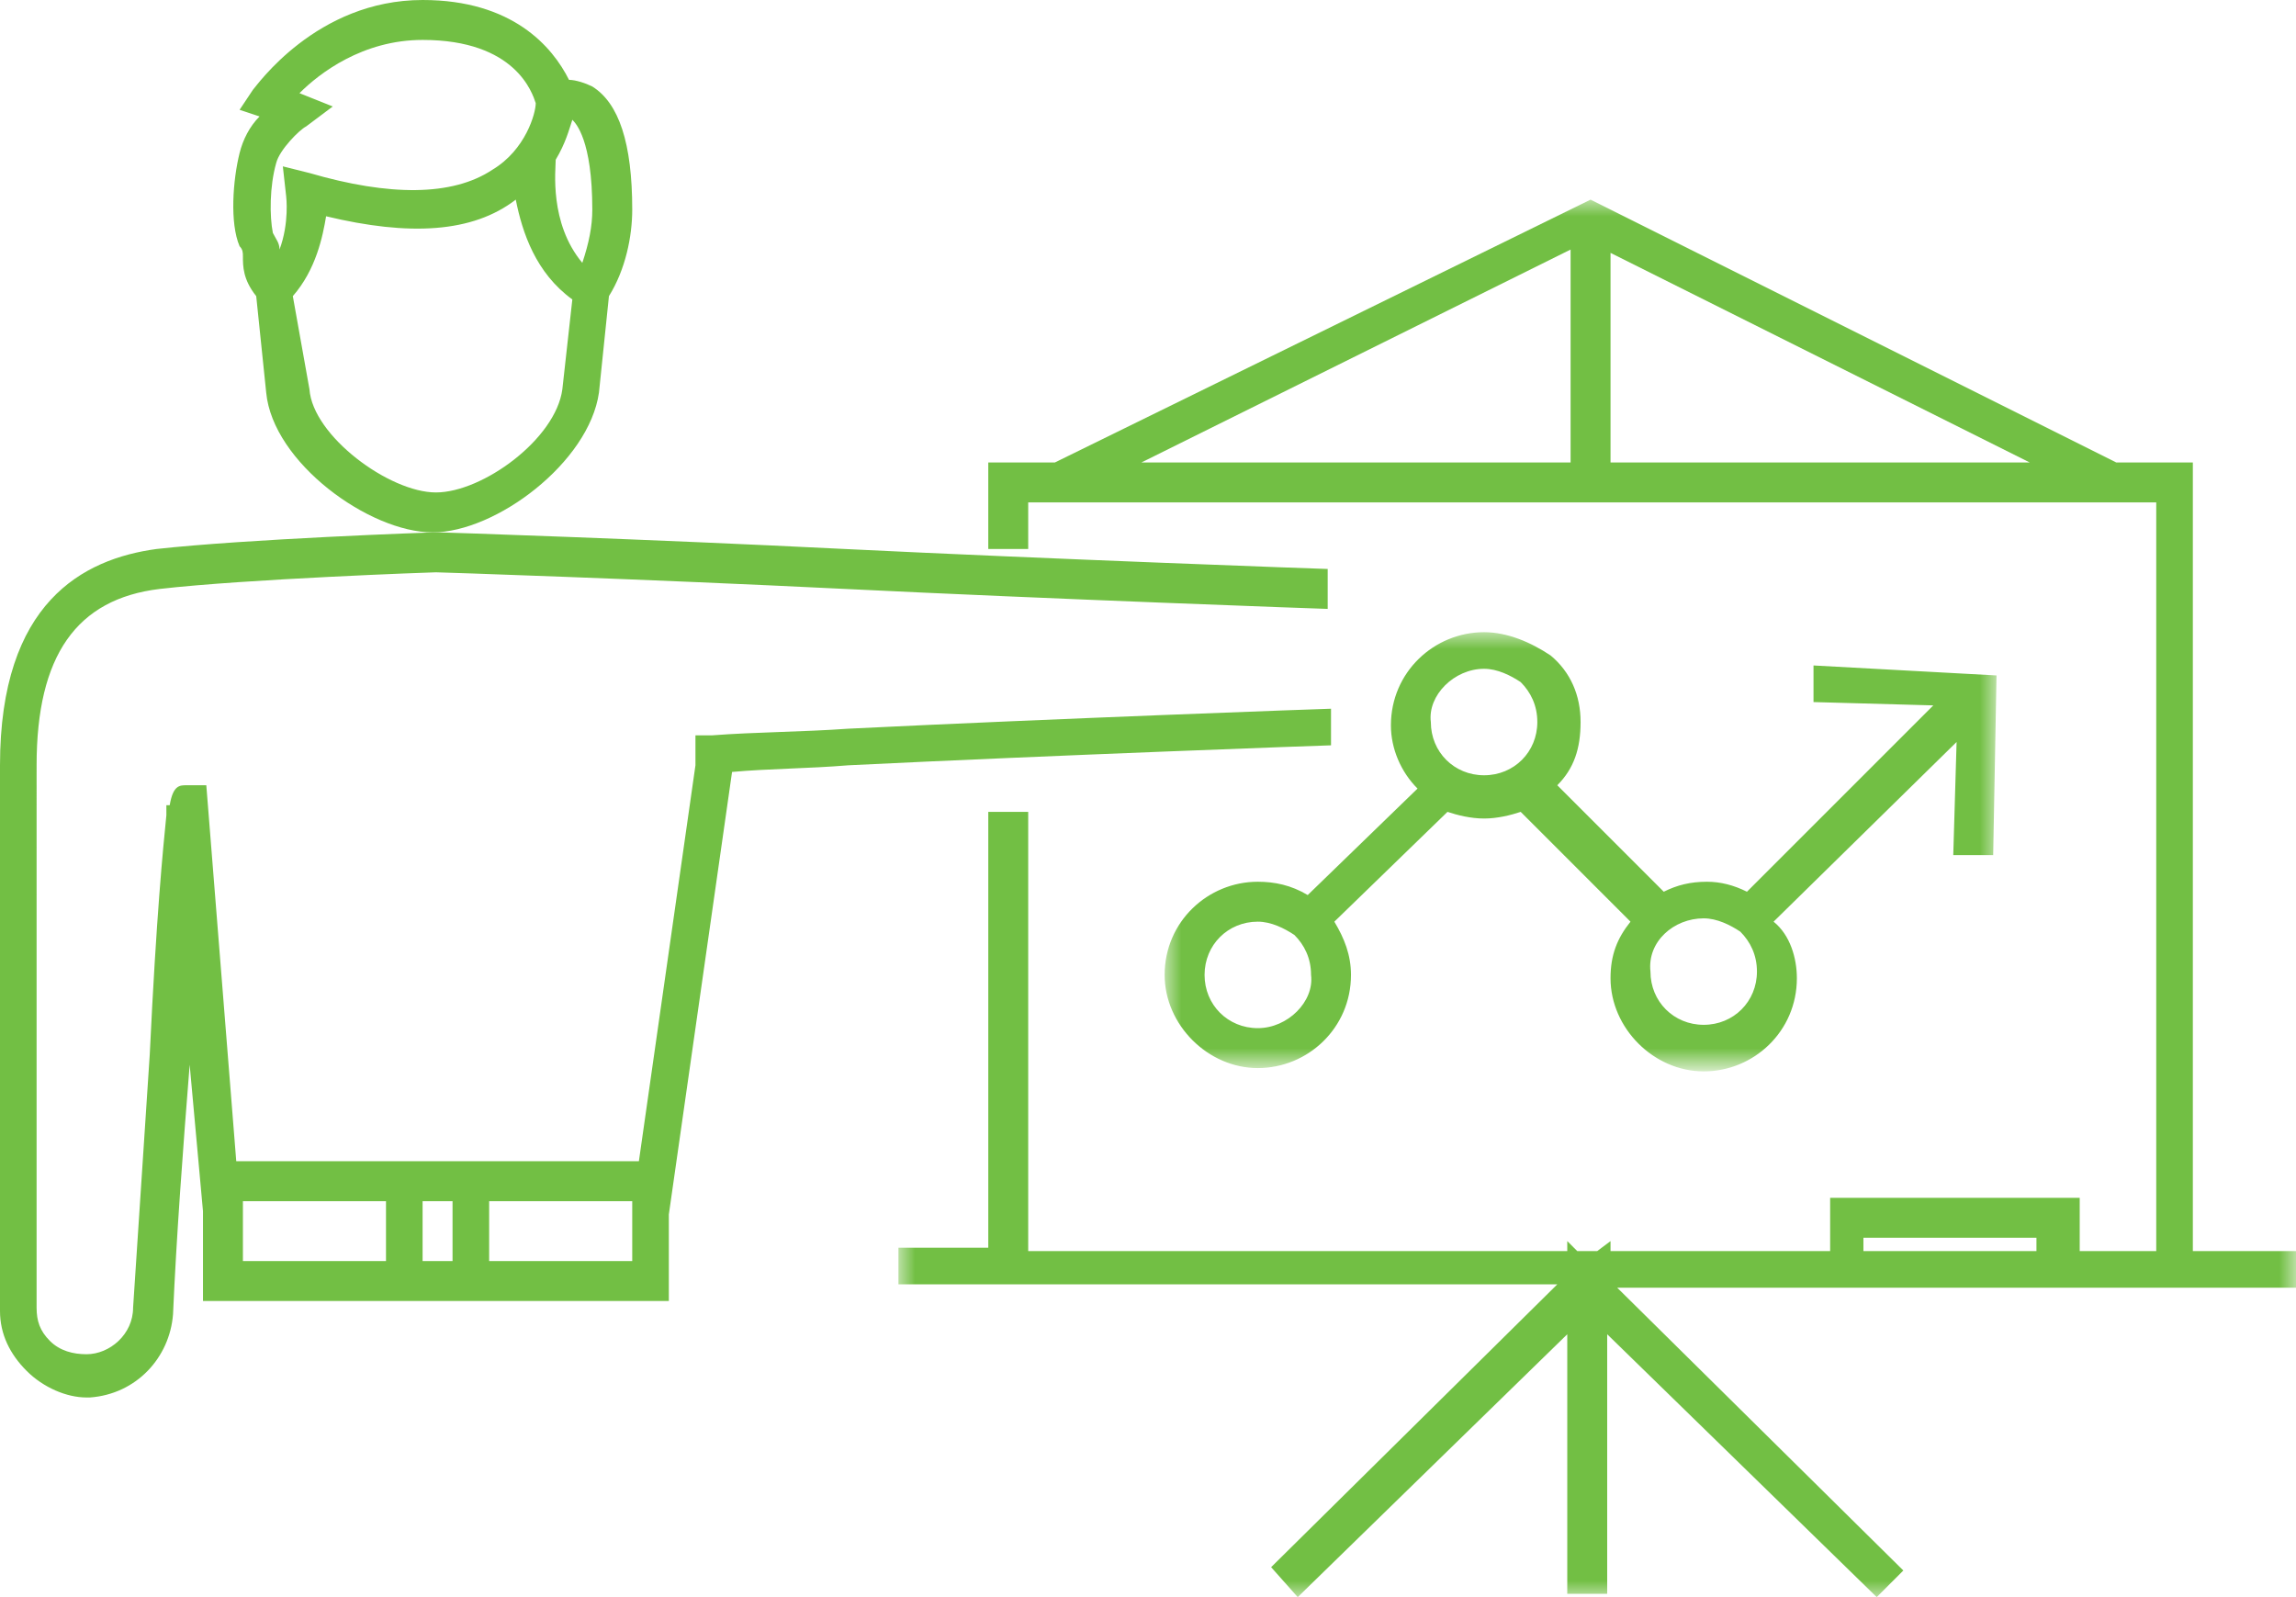 <?xml version="1.0" encoding="utf-8"?>
<!-- Generator: Adobe Illustrator 24.0.3, SVG Export Plug-In . SVG Version: 6.00 Build 0)  -->
<svg version="1.1" id="Layer_1" xmlns="http://www.w3.org/2000/svg" xmlns:xlink="http://www.w3.org/1999/xlink" x="0px" y="0px"
	 viewBox="0 0 69 48" style="enable-background:new 0 0 69 48;" xml:space="preserve">
<style type="text/css">
	.st0{fill-rule:evenodd;clip-rule:evenodd;fill:#72BF44;}
	.st1{filter:url(#Adobe_OpacityMaskFilter);}
	.st2{fill-rule:evenodd;clip-rule:evenodd;fill:#FFFFFF;}
	.st3{mask:url(#mask-2_1_);fill-rule:evenodd;clip-rule:evenodd;fill:#72BF44;}
	.st4{filter:url(#Adobe_OpacityMaskFilter_1_);}
	.st5{mask:url(#mask-2_2_);fill-rule:evenodd;clip-rule:evenodd;fill:#72BF44;}
</style>
<title>Icon/Green/Project First</title>
<desc>Created with Sketch.</desc>
<g id="ContentPages">
	<g id="Lycopodium---Template-5---How-We-Think" transform="translate(-1208, -1586)">
		<g id="Principles" transform="translate(136, 1568)">
			<g id="Project-First" transform="translate(1072, 18)">
				<g id="Icon_x2F_Green_x2F_Project-First">
					<g id="Group-8">
						<path id="Fill-1" class="st0" d="M19,36.4v1.5h-4.3v-1.8H19V36.4z M12.7,37.9h0.9v-1.8h-0.9V37.9z M7.3,37.9h4.3v-1.8H7.3
							V37.9z M40,21.3c-0.1,0-8.4,0.3-14.5,0.6c-1.4,0.1-2.8,0.1-4.1,0.2l-0.5,0l0,0.5c0,0.1,0,0.2,0,0.4l-1.7,11.9h-4.5h-3.2H7.1
							L6.2,23.6l-0.6,0c-0.2,0-0.4,0-0.5,0.6l-0.1,0l0,0.3c-0.1,1-0.3,3-0.5,7.2l-0.5,7.6c0,0.8-0.7,1.4-1.4,1.4
							c-0.4,0-0.8-0.1-1.1-0.4c-0.3-0.3-0.4-0.6-0.4-1V23c0-3.3,1.2-5,3.7-5.3c2.6-0.3,8.2-0.5,8.3-0.5c0.1,0,6.2,0.2,12.3,0.5
							c6.1,0.3,14.4,0.6,14.5,0.6l0-1.2c-0.1,0-8.4-0.3-14.5-0.6C19.4,16.2,13.3,16,13.2,16l-0.1,0l0,0c-0.2,0-5.7,0.2-8.4,0.5
							C2.5,16.8,0,18.1,0,23v16.4c0,0.7,0.3,1.3,0.8,1.8C1.3,41.7,2,42,2.6,42c0,0,0.1,0,0.1,0c1.4-0.1,2.4-1.2,2.5-2.5
							c0.1-2.3,0.3-5,0.5-7.5l0.4,4.4v2.7h5.4h3.2h5.4v-2.6L22,23.2c1.1-0.1,2.3-0.1,3.5-0.2c6.1-0.3,14.4-0.6,14.5-0.6L40,21.3z"/>
						<path id="Fill-3" class="st0" d="M8.3,4.9c0.1-0.4,0.7-1,0.9-1.1l0.8-0.6L9,2.8c0.6-0.6,1.9-1.6,3.7-1.6
							c2.8,0,3.3,1.6,3.4,1.9c0,0.3-0.3,1.4-1.3,2c-1.2,0.8-3.1,0.8-5.5,0.1L8.5,5l0.1,0.9c0,0,0.1,0.8-0.2,1.6
							c0-0.2-0.1-0.3-0.2-0.5C8.1,6.5,8.1,5.6,8.3,4.9 M17.2,9l-0.3,2.7c-0.2,1.5-2.4,3.1-3.8,3.1s-3.7-1.7-3.8-3.1L8.8,8.9
							c0.7-0.8,0.9-1.8,1-2.4c2.5,0.6,4.4,0.5,5.7-0.5c0,0,0,0,0,0C15.7,7,16.1,8.2,17.2,9 M16.7,4.8c0.3-0.5,0.4-0.9,0.5-1.2
							c0.1,0.1,0.6,0.6,0.6,2.7c0,0.5-0.1,1-0.3,1.6C16.5,6.7,16.7,5.1,16.7,4.8 M7.3,7.7c0,0.3,0,0.7,0.4,1.2L8,11.8
							c0.2,2.1,3.1,4.2,5,4.2s4.7-2.1,5-4.2l0.3-2.9C18.8,8.1,19,7.1,19,6.3c0-2-0.4-3.2-1.2-3.7c-0.2-0.1-0.5-0.2-0.7-0.2
							c-0.5-1-1.7-2.4-4.4-2.4C9.5,0,7.7,2.6,7.6,2.7L7.2,3.3l0.6,0.2C7.5,3.8,7.3,4.2,7.2,4.6C7,5.4,6.9,6.7,7.2,7.4
							C7.3,7.5,7.3,7.6,7.3,7.7"/>
						<g id="Clip-6">
						</g>
						<defs>
							<filter id="Adobe_OpacityMaskFilter" filterUnits="userSpaceOnUse" x="27" y="6" width="42" height="42">
								<feColorMatrix  type="matrix" values="1 0 0 0 0  0 1 0 0 0  0 0 1 0 0  0 0 0 1 0"/>
							</filter>
						</defs>
						<mask maskUnits="userSpaceOnUse" x="27" y="6" width="42" height="42" id="mask-2_1_">
							<g class="st1">
								<polygon id="path-1_1_" class="st2" points="0,48 69,48 69,0 0,0 								"/>
							</g>
						</mask>
						<path id="Fill-5" class="st3" d="M56,37.6h5.2v-0.4H56V37.6z M48.4,13.9V7.6L61,13.9H48.4z M47.2,13.9H34.3l12.9-6.4V13.9z
							 M65.9,37.6V13.9h-2.3L47.8,6l-16.1,7.9h-2v2.6h1.2v-1.4h33.9v22.5h-2.3V36h-7.5v1.6h-6.6v-0.3L48,37.6h-0.6l-0.3-0.3v0.3
							H30.9V24.4h-1.2v13.1H27v1.1h2.7h17.1l-8.6,8.5L39,48l8.1-7.9v7.8h1.2v-7.8l8.1,7.9l0.8-0.8l-8.6-8.5h6.4h7.5h3.5H69v-1.1
							H65.9z"/>
						<defs>
							<filter id="Adobe_OpacityMaskFilter_1_" filterUnits="userSpaceOnUse" x="35" y="19" width="25" height="13">
								<feColorMatrix  type="matrix" values="1 0 0 0 0  0 1 0 0 0  0 0 1 0 0  0 0 0 1 0"/>
							</filter>
						</defs>
						<mask maskUnits="userSpaceOnUse" x="35" y="19" width="25" height="13" id="mask-2_2_">
							<g class="st4">
								<polygon id="path-1_2_" class="st2" points="0,48 69,48 69,0 0,0 								"/>
							</g>
						</mask>
						<path id="Fill-7" class="st5" d="M37.8,30.9c-0.9,0-1.6-0.7-1.6-1.6c0-0.9,0.7-1.6,1.6-1.6c0.4,0,0.8,0.2,1.1,0.4
							c0.3,0.3,0.5,0.7,0.5,1.2C39.5,30.1,38.7,30.9,37.8,30.9 M44.6,20.1c0.4,0,0.8,0.2,1.1,0.4c0.3,0.3,0.5,0.7,0.5,1.2
							c0,0.9-0.7,1.6-1.6,1.6c-0.9,0-1.6-0.7-1.6-1.6C42.9,20.9,43.7,20.1,44.6,20.1 M51.2,27.6c0.4,0,0.8,0.2,1.1,0.4
							c0.3,0.3,0.5,0.7,0.5,1.2c0,0.9-0.7,1.6-1.6,1.6c-0.9,0-1.6-0.7-1.6-1.6C49.5,28.3,50.3,27.6,51.2,27.6 M37.8,26.5
							c-1.5,0-2.8,1.2-2.8,2.8c0,1.5,1.3,2.8,2.8,2.8c1.5,0,2.8-1.2,2.8-2.8c0-0.6-0.2-1.1-0.5-1.6l3.4-3.3c0.3,0.1,0.7,0.2,1.1,0.2
							c0.4,0,0.8-0.1,1.1-0.2l3.3,3.3c-0.4,0.5-0.6,1-0.6,1.7c0,1.5,1.3,2.8,2.8,2.8s2.8-1.2,2.8-2.8c0-0.6-0.2-1.3-0.7-1.7l5.5-5.4
							l-0.1,3.4l1.2,0l0.1-5.4L54.5,20l0,1.1l3.6,0.1l-5.6,5.6c-0.4-0.2-0.8-0.3-1.2-0.3c-0.5,0-0.9,0.1-1.3,0.3l-3.2-3.2
							c0.5-0.5,0.7-1.1,0.7-1.9c0-0.8-0.3-1.5-0.9-2C46,19.3,45.3,19,44.6,19c-1.5,0-2.8,1.2-2.8,2.8c0,0.7,0.3,1.4,0.8,1.9
							l-3.3,3.2C38.8,26.6,38.3,26.5,37.8,26.5"/>
					</g>
				</g>
			</g>
		</g>
	</g>
</g>
</svg>
